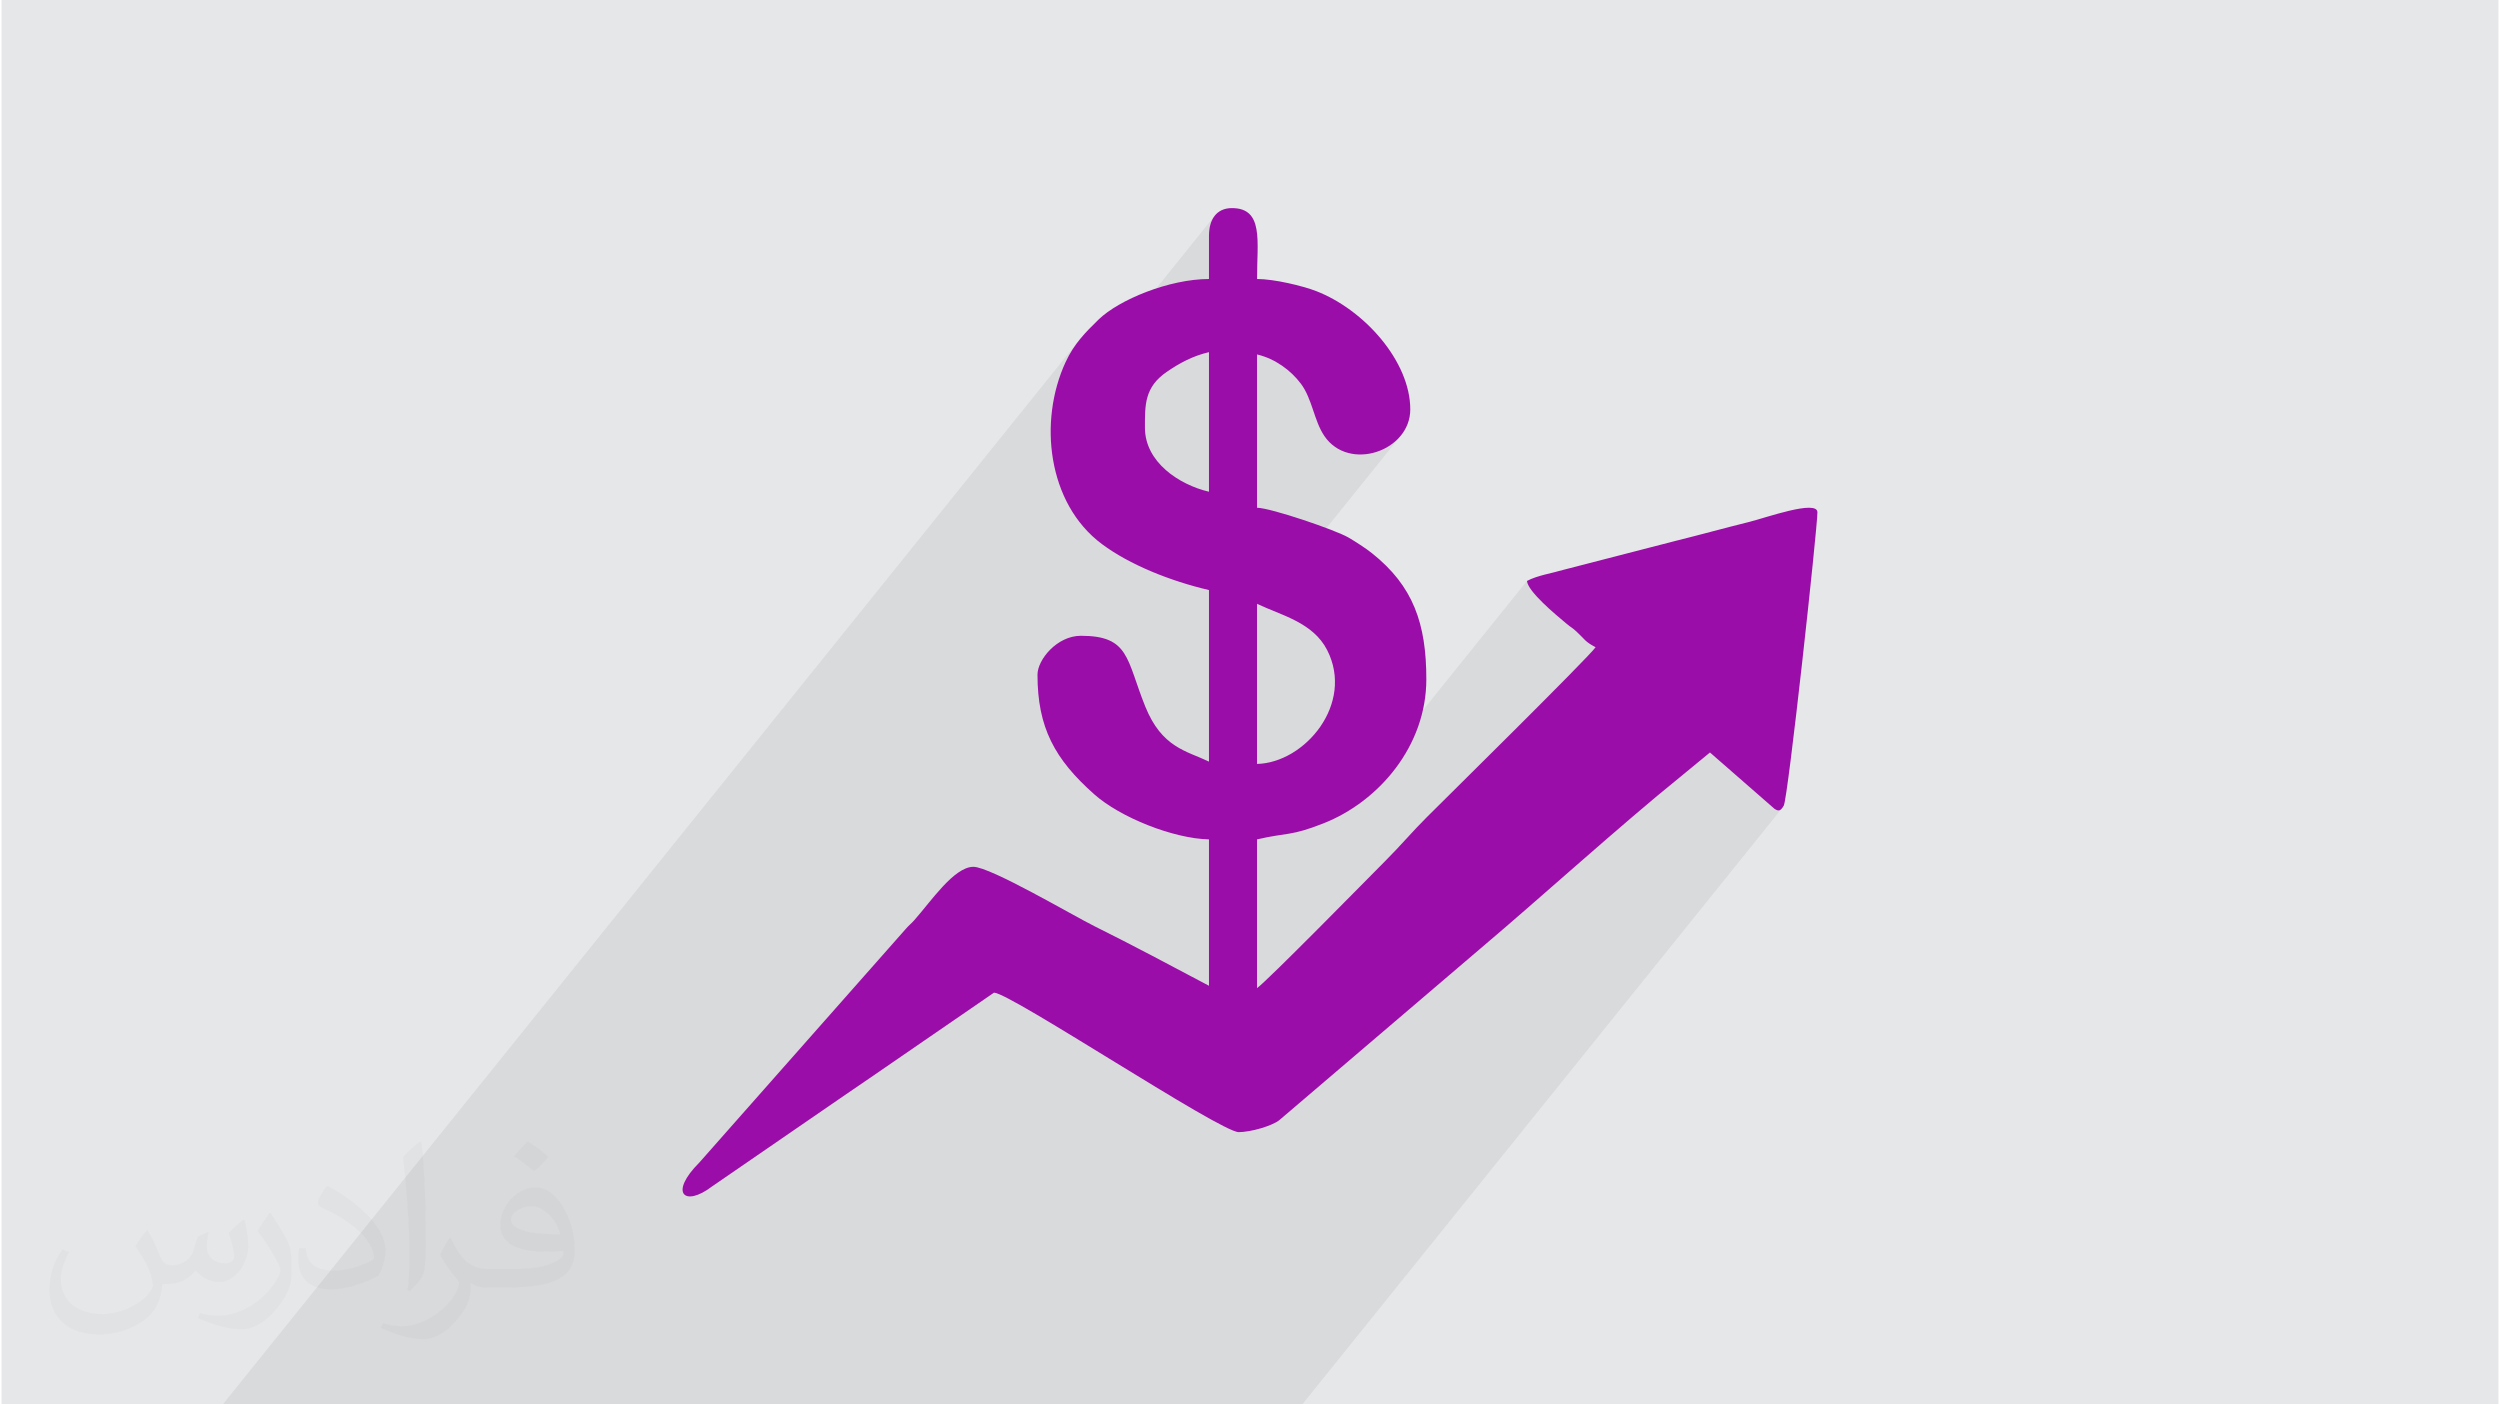<?xml version="1.0" encoding="UTF-8"?>
<!DOCTYPE svg PUBLIC "-//W3C//DTD SVG 1.0//EN" "http://www.w3.org/TR/2001/REC-SVG-20010904/DTD/svg10.dtd">
<!-- Creator: CorelDRAW 2017 -->
<svg xmlns="http://www.w3.org/2000/svg" xml:space="preserve" width="356px" height="200px" version="1.0" shape-rendering="geometricPrecision" text-rendering="geometricPrecision" image-rendering="optimizeQuality" fill-rule="evenodd" clip-rule="evenodd"
viewBox="0 0 35600 20025"
 xmlns:xlink="http://www.w3.org/1999/xlink">
 <g id="Layer_x0020_1">
  <g id="_1436379504512">
   <path fill="#E6E7E8" d="M0 0l35600 0 0 20025 -35600 0 0 -20025z"/>
   <path fill="#373435" fill-opacity="0.078" d="M18544 20025l6832 -8490 -16 13 -14 6 -16 1 -15 -4 -18 -7 -18 -11 -921 -804 -429 353 -158 129 -165 136 -171 144 -176 150 -181 155 -185 160 -186 162 -188 163 -189 165 -188 164 -186 162 -183 160 -180 156 -175 152 -169 145 -162 138 -2869 2448 -47 30 -61 31 -73 29 -81 26 -84 22 -83 18 -79 11 -71 4 -80 -22 -136 -63 -134 -71 5438 -6758 -52 -28 -39 -25 -31 -23 -25 -22 -24 -24 -26 -27 -31 -32 -41 -39 -22 -21 -19 -16 -17 -12 -15 -11 -15 -11 -16 -12 -19 -14 -22 -18 -69 -58 -84 -72 -92 -81 -92 -87 -85 -87 -71 -84 -50 -77 -21 -64 -2713 3371 -41 21 -149 65 -158 59 -128 41 -107 27 -96 19 -93 15 -101 15 -118 21 -145 31 -685 851 0 -482 1500 -1864 86 -111 74 -120 59 -127 44 -133 26 -138 7 -141 -14 -144 -36 -144 -60 -144 -87 -136 -107 -113 -122 -93 -133 -78 -140 -67 -141 -59 -139 -58 -43 -19 1954 -2428 -154 135 -186 88 -203 36 -202 -22 -186 -86 -153 -156 -50 -85 -41 -92 -36 -96 -34 -99 -34 -98 -38 -96 -45 -92 -55 -85 -57 -69 -64 -67 -70 -63 -77 -58 -82 -52 -87 -45 -93 -36 -96 -28 -685 851 0 -884 -85 23 -81 27 -78 30 -76 34 -73 38 -70 40 -70 43 -67 45 -106 84 -79 88 -1284 1595 -1 -3 -65 -165 -51 -170 -6 -28 2192 -2724 0 -620 5 -81 15 -75 25 -67 35 -57 -2329 2894 13 -134 29 -176 42 -172 54 -167 67 -161 47 -93 50 -85 54 -78 57 -74 -12226 15193 15391 0z"/>
   <path fill="#9B0DA8" d="M17900 10892l0 -2283c338,162 799,263 1001,662 388,764 -320,1605 -1001,1621zm-1598 -4794c0,-322 -9,-577 313,-797 179,-123 368,-226 600,-280l0 1990c-426,-100 -913,-422 -913,-913zm913 -2740l0 620c-566,0 -1284,296 -1574,578 -191,186 -350,347 -470,606 -388,836 -262,2013 516,2594 394,295 976,528 1528,657l0 2446c-322,-155 -671,-197 -909,-787 -271,-673 -223,-1007 -917,-1007 -341,0 -619,341 -619,555 0,753 246,1205 807,1703 375,334 1130,633 1638,645l0 2087c-539,-285 -1082,-576 -1630,-848 -310,-153 -1485,-848 -1729,-848 -275,0 -606,494 -840,758 -47,54 -81,76 -128,132l-2938 3325c-440,440 -213,642 180,342l1874 -1289c201,-134 2143,-1474 2146,-1474 228,0 3225,1989 3489,1989 173,0 479,-90 579,-171l2869 -2448c847,-716 2023,-1781 2842,-2441l429 -353 921 804c53,32 81,40 131,-46 61,-107 480,-3954 480,-4183 0,-186 -748,82 -971,137 -351,87 -697,183 -1064,274l-1581 408c-171,51 -375,80 -525,160 12,152 406,478 564,610 65,55 79,53 145,115 123,114 112,137 269,220 -96,143 -2224,2240 -2405,2422 -213,212 -375,407 -587,619 -249,250 -1698,1727 -1835,1819l0 -2120c430,-100 474,-42 946,-228 800,-316 1468,-1111 1468,-2055 0,-792 -185,-1329 -777,-1799 -86,-69 -242,-169 -333,-222 -185,-108 -1099,-420 -1304,-425l0 -2185c262,61 485,230 626,418 162,217 186,526 333,743 349,516 1226,219 1226,-378 0,-684 -655,-1422 -1345,-1688 -190,-73 -594,-171 -840,-171 0,-534 99,-1011 -358,-1011 -222,0 -327,166 -327,391z"/>
   <path fill="#373435" fill-opacity="0.031" d="M2082 17547c68,104 112,203 155,312 32,64 49,183 199,183 44,0 107,-14 163,-45 63,-33 111,-83 136,-159l60 -202 146 -72 10 10c-20,77 -25,149 -25,206 0,170 146,234 262,234 68,0 129,-34 129,-95 0,-81 -34,-217 -78,-339 68,-68 136,-136 214,-191l12 6c34,144 53,287 53,381 0,93 -41,196 -75,264 -70,132 -194,238 -344,238 -114,0 -241,-58 -328,-163l-5 0c-82,101 -209,193 -412,193l-63 0c-10,134 -39,229 -83,314 -121,237 -480,404 -818,404 -470,0 -706,-272 -706,-633 0,-223 73,-431 185,-578l92 38c-70,134 -117,262 -117,385 0,338 275,499 592,499 294,0 658,-187 724,-404 -25,-237 -114,-348 -250,-565 41,-72 94,-144 160,-221l12 0zm5421 -1274c99,62 196,136 291,221 -53,74 -119,142 -201,202 -95,-77 -190,-143 -287,-213 66,-74 131,-146 197,-210zm51 926c-160,0 -291,105 -291,183 0,168 320,219 703,217 -48,-196 -216,-400 -412,-400zm-359 895c208,0 390,-6 529,-41 155,-39 286,-118 286,-171 0,-15 0,-31 -5,-46 -87,8 -187,8 -274,8 -282,0 -498,-64 -583,-222 -21,-44 -36,-93 -36,-149 0,-152 66,-303 182,-406 97,-85 204,-138 313,-138 197,0 354,158 464,408 60,136 101,293 101,491 0,132 -36,243 -118,326 -153,148 -435,204 -867,204l-196 0 0 0 -51 0c-107,0 -184,-19 -245,-66l-10 0c3,25 5,50 5,72 0,97 -32,221 -97,320 -192,287 -400,410 -580,410 -182,0 -405,-70 -606,-161l36 -70c65,27 155,46 279,46 325,0 752,-314 805,-619 -12,-25 -34,-58 -65,-93 -95,-113 -155,-208 -211,-307 48,-95 92,-171 133,-239l17 -2c139,282 265,445 546,445l44 0 0 0 204 0zm-1408 299c24,-130 26,-276 26,-413l0 -202c0,-377 -48,-926 -87,-1282 68,-75 163,-161 238,-219l22 6c51,450 63,972 63,1452 0,126 -5,250 -17,340 -7,114 -73,201 -214,332l-31 -14zm-1449 -596c7,177 94,318 398,318 189,0 349,-50 526,-135 32,-14 49,-33 49,-49 0,-111 -85,-258 -228,-392 -139,-126 -323,-237 -495,-311 -59,-25 -78,-52 -78,-77 0,-51 68,-158 124,-235l19 -2c197,103 417,256 580,427 148,157 240,316 240,489 0,128 -39,250 -102,361 -216,109 -446,192 -674,192 -277,0 -466,-130 -466,-436 0,-33 0,-84 12,-150l95 0zm-501 -503l172 278c63,103 122,215 122,392l0 227c0,183 -117,379 -306,573 -148,132 -279,188 -400,188 -180,0 -386,-56 -624,-159l27 -70c75,21 162,37 269,37 342,-2 692,-252 852,-557 19,-35 26,-68 26,-90 0,-36 -19,-75 -34,-110 -87,-165 -184,-315 -291,-453 56,-89 112,-174 173,-258l14 2z"/>
  </g>
 </g>
</svg>

